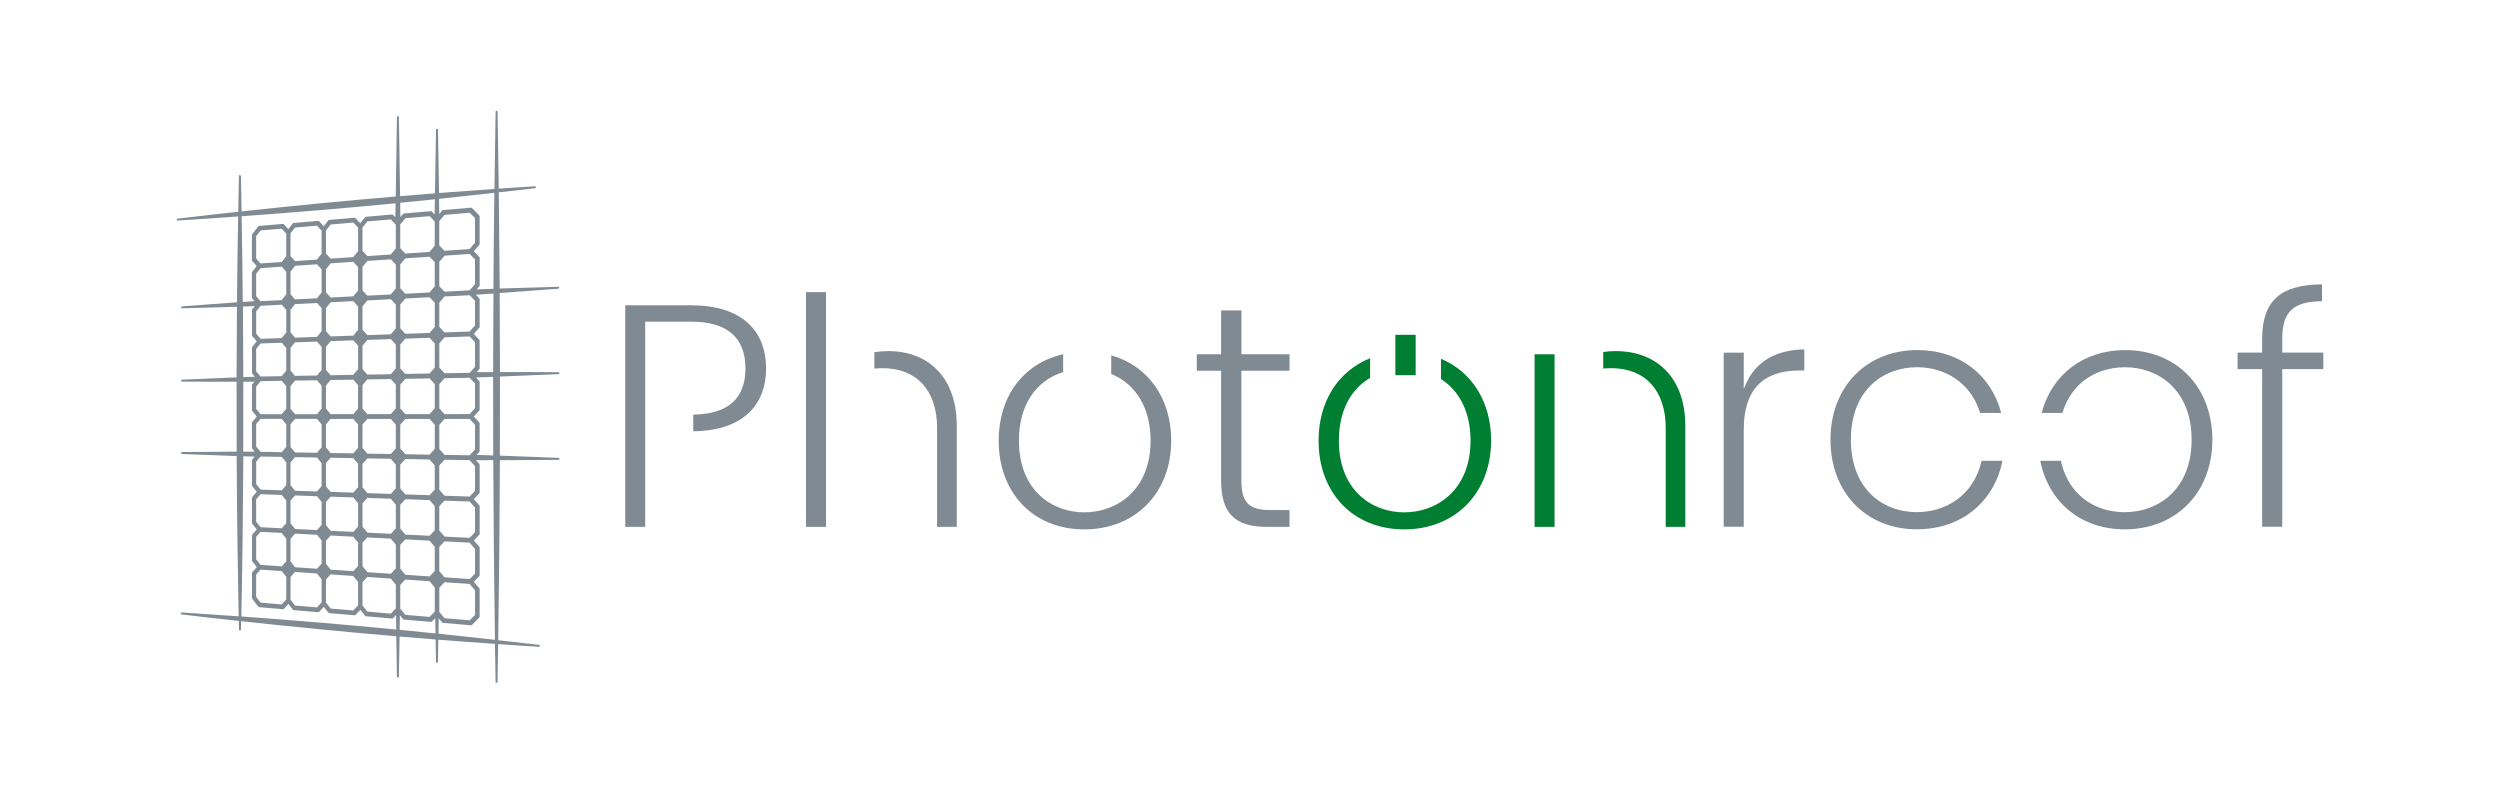 <?xml version="1.0" encoding="UTF-8"?>
<svg id="Warstwa_1" data-name="Warstwa 1" xmlns="http://www.w3.org/2000/svg" width="1075.65" height="341.65" xmlns:xlink="http://www.w3.org/1999/xlink" viewBox="0 0 1075.65 341.65">
  <defs>
    <style>
      .cls-1, .cls-2 {
        fill: #808a93;
      }

      .cls-3, .cls-2 {
        fill-rule: evenodd;
      }

      .cls-3, .cls-4 {
        fill: #007e31;
      }

      .cls-5 {
        fill: none;
      }

      .cls-6 {
        clip-path: url(#clippath);
      }
    </style>
    <clipPath id="clippath">
      <rect class="cls-5" x="76.01" y="47.66" width="923.63" height="246.16"/>
    </clipPath>
  </defs>
  <g class="cls-6">
    <path class="cls-1" d="M776.32,150.33v9.06h-2.09c-15.9,0-23.96,8.53-23.96,25.33v41.92h-8.62v-74.91h8.62v15.57l.66-1.46.4-.92c4.22-9.4,12.86-14.42,24.99-14.57"/>
    <path class="cls-1" d="M852.62,198.26c-3.48,15.19-15.71,22.09-27.85,22.09-7.71,0-14.72-2.7-19.74-7.64-5.67-5.53-8.67-13.68-8.67-23.54s3.01-17.97,8.73-23.55c5.06-4.92,12.1-7.62,19.81-7.62,11.43,0,22.93,6.18,27.06,19.68h9.08c-4.3-16.38-17.9-27.06-36-27.06-22.06,0-37.46,15.86-37.46,38.56s15.29,38.56,37.17,38.56c19.11,0,33.27-11.74,36.83-29.48h-8.98Z"/>
    <path class="cls-1" d="M914.44,150.62c-18.1,0-31.71,10.68-36.01,27.06h8.94c1.43-4.76,3.83-8.83,7.11-12.05,5.07-4.92,12.11-7.62,19.82-7.62,14.28,0,28.67,9.64,28.67,31.18s-14.49,31.18-28.82,31.18c-7.7,0-14.71-2.7-19.75-7.64-3.8-3.73-6.4-8.64-7.68-14.45h-8.86c3.52,17.74,17.47,29.48,36.29,29.48,22.21,0,37.74-15.86,37.74-38.56s-15.41-38.56-37.46-38.56"/>
    <path class="cls-1" d="M999.64,151.72v7.11h-17.68v67.8h-8.65v-67.8h-10.58v-7.11h10.58v-5.83c0-16.35,7.71-23.4,25.76-23.54v7.25c-12.47.12-17.11,4.56-17.11,16.29v5.83h17.68Z"/>
    <path class="cls-2" d="M329.6,158.53c0,16.99-11.4,26.83-31.31,27.04v-7.18c14.91-.21,22.45-6.89,22.45-19.86s-7.58-20.12-23.16-20.12h-19.97v88.29h-8.59v-95.35h28.56c20.35,0,32.02,9.91,32.02,27.19"/>
    <path class="cls-2" d="M411.66,183.08v43.61h-8.46v-42.5c0-16.15-8.75-25.78-23.43-25.78-1.18,0-2.39.06-3.57.19v-7.06c1.95-.31,3.93-.48,5.92-.48,18.21,0,29.54,12.28,29.54,32.02"/>
    <rect class="cls-1" x="346.8" y="125.69" width="8.59" height="101"/>
    <path class="cls-2" d="M503.92,189.57c0,22.49-15.37,38.2-37.38,38.2s-36.85-15.71-36.85-38.2c0-19.05,10.62-33.24,27.74-37.17v7.69c-12.1,3.84-19.02,14.55-19.02,29.48,0,21.33,14.13,30.87,28.12,30.87s28.53-9.55,28.53-30.87c0-13.82-6.17-24.25-16.95-28.68v-8c15.94,4.51,25.81,18.48,25.81,36.68"/>
    <path class="cls-2" d="M534.12,159.52v47.27c0,9.35,3.25,12.68,12.39,12.68h8.31v7.22h-9.81c-13.75,0-19.61-5.96-19.61-19.9v-47.27h-10.48v-7.08h10.48v-18.88h8.73v18.88h20.7v7.08h-20.7Z"/>
    <path class="cls-3" d="M641.56,189.57c0,22.49-15.37,38.2-37.38,38.2s-36.85-15.71-36.85-38.2c0-16.67,8.27-29.84,22.17-35.44v8.46c-8.67,5.12-13.44,14.68-13.44,26.98,0,21.33,14.13,30.87,28.12,30.87s28.53-9.55,28.53-30.87c0-11.84-4.51-21.23-12.72-26.48v-8.72c13.52,5.67,21.58,18.77,21.58,35.21"/>
    <rect class="cls-4" x="660.27" y="152.44" width="8.59" height="74.25"/>
    <path class="cls-3" d="M725.13,183.08v43.61h-8.44v-42.5c0-16.15-8.74-25.78-23.43-25.78-1.22,0-2.37.06-3.46.17v-7.12c1.68-.27,3.44-.4,5.25-.4,18.54,0,30.07,12.28,30.07,32.02"/>
    <rect class="cls-4" x="600.37" y="144.05" width="8.73" height="17.38"/>
    <path class="cls-1" d="M240.29,196.99c-8.43-.36-16.96-.65-25.22-.95.05-11.31.05-22.85.05-34.02,9.58-.36,17.6-.7,25.18-1.04.24,0,.42-.19.42-.42-.01-.24-.19-.42-.43-.42-4.95-.04-10.27-.06-16.22-.06-2.98,0-5.96,0-8.95.01-.03-11.34-.06-22.78-.13-34.01,9.33-.65,17.58-1.26,25.21-1.85.22-.01.4-.21.39-.44-.01-.22-.19-.39-.41-.39h-.02c-8.4.21-16.85.46-25.16.74-.12-15.49-.25-29.04-.4-41.39l1.2-.13c4.79-.53,9.6-1.08,14.41-1.63.22-.03.39-.24.37-.46-.03-.22-.21-.39-.43-.39h-.01c-4.99.31-9.81.64-15.55,1.02-.15-11.45-.31-22.58-.51-33.1,0-.22-.19-.42-.42-.42-.24,0-.42.19-.42.42-.19,10.5-.36,21.38-.5,33.24-7.91.55-15.94,1.13-23.84,1.74-.14-9.21-.28-18.37-.45-27.21,0-.22-.19-.42-.43-.42-.22,0-.42.19-.42.42-.18,9.26-.34,18.32-.46,27.35-5.06.38-10.09.8-14.99,1.22-.16-12.8-.33-23.93-.52-34.04-.01-.22-.19-.4-.43-.4-.22,0-.42.18-.42.42-.19,11.26-.36,22.76-.51,34.17-21.51,1.81-43.81,3.96-66.31,6.41-.09-5.15-.19-10.27-.31-15.24-.02-.22-.19-.4-.42-.4h-.01c-.22,0-.42.18-.42.4-.1,5.09-.21,10.22-.3,15.4-7.18.79-16.57,1.81-26.14,2.95-.22.03-.39.22-.36.44.01.22.19.39.42.39h.01c9.06-.55,18.22-1.19,26.04-1.77-.21,11.38-.39,23.46-.52,36.93-7.68.55-15.65,1.14-23.69,1.77-.22.01-.4.21-.38.44.01.22.19.4.42.4.01,0,.01-.01.01-.01,7.89-.18,15.89-.43,23.63-.68-.09,11.3-.15,21.26-.16,30.39-7.08.27-14.76.59-23.47.99-.24,0-.42.19-.4.43,0,.22.18.4.42.4,7.8.07,15.76.07,23.46.07-.01,9.08,0,18.65.04,30.06-9.47.03-16.73.09-23.53.18-.22,0-.42.18-.42.42,0,.22.18.42.4.42,7.73.31,15.65.61,23.54.89.13,24.45.43,47.66.86,68.95-7.55-.53-16.08-1.11-24.48-1.66h-.03c-.22,0-.4.16-.42.39-.03.22.13.43.36.46,7.74.94,15.81,1.85,24.63,2.79.03,1.3.04,2.54.09,3.77,0,.22.19.4.41.4.24,0,.42-.18.42-.42l.04-2.32v-1.32c22.34,2.43,44.81,4.61,66.8,6.5.07,5.82.16,11.62.27,17.34,0,.24.19.42.42.42.24,0,.43-.18.43-.42v-.99c.12-5.37.21-10.79.3-16.23,5.16.44,10.42.85,15.5,1.25.04,3.23.1,6.45.16,9.66,0,.24.19.42.42.42.24,0,.42-.18.43-.42.03-1.63.06-3.26.07-4.91.03-1.54.06-3.1.09-4.66,8.07.64,16.26,1.25,24.36,1.8.07,5.51.16,10.98.27,16.39,0,.24.18.42.42.42.22,0,.42-.18.42-.42.1-5.38.18-10.83.27-16.29,6.47.46,12.2.85,17.54,1.16,0,0,.01.01.03.01.21,0,.39-.18.42-.38.01-.24-.15-.43-.37-.46-5.93-.7-11.85-1.38-17.6-2,.37-24.44.61-50.49.73-77.45,9.42-.03,17.67-.07,25.22-.15.22,0,.4-.19.42-.42,0-.22-.18-.42-.42-.43M202.09,109.26l2.3,2.39v10.59l-2.33,2.67-10.82.58-2.23-2.39v-10.42l2.26-2.67,10.82-.76ZM202.1,91.54l2.28,2.32v10.56l-2.33,2.75-10.82.74-2.23-2.32v-10.43l2.26-2.71,10.83-.91ZM202.07,180.27l2.32,2.55v10.56l-2.32,2.52-10.81-.19-2.24-2.54v-10.4l2.24-2.52h10.81ZM202.07,162.53l2.32,2.51v10.58l-2.32,2.54-10.81.03-2.24-2.52v-10.4l2.24-2.54,10.81-.19ZM206.27,194.41c.06-.07.1-.18.1-.28v-11.99c0-.1-.04-.21-.1-.28l-2.4-2.64,2.4-2.64c.06-.09.1-.18.1-.28v-11.99c0-.1-.04-.21-.1-.28l-1.48-1.62,3.2-.12,4.18-.15c0,11.1,0,22.57.05,33.81-1.28-.03-2.55-.07-3.83-.12-1.11-.04-2.23-.07-3.34-.12l1.22-1.31ZM206.27,158.77c.07-.07.1-.18.1-.28v-11.97c0-.1-.04-.21-.1-.3l-2.4-2.55,2.4-2.73c.07-.07.1-.18.1-.28v-11.96c0-.1-.04-.21-.12-.28l-1.51-1.6c2.52-.16,5.04-.34,7.57-.52-.07,11.16-.1,22.52-.13,33.81-2.36,0-4.73,0-7.11.01l1.2-1.35ZM202.09,127.03l2.3,2.4v10.59l-2.33,2.63-10.82.37-2.23-2.4v-10.4l2.26-2.66,10.82-.53ZM202.09,144.77l2.3,2.46v10.59l-2.32,2.58-10.81.19-2.24-2.43v-10.45l2.26-2.58,10.82-.37ZM202.06,215.77l2.33,2.63v10.58l-2.3,2.42-10.82-.53-2.26-2.66v-10.4l2.23-2.4,10.82.37ZM202.06,233.49l2.33,2.7v10.59l-2.3,2.37-10.82-.74-2.26-2.67v-10.42l2.23-2.39,10.82.55ZM202.07,198l2.32,2.61v10.58l-2.3,2.46-10.82-.36-2.26-2.58v-10.45l2.24-2.45,10.81.18ZM189.01,252.84l2.23-2.32,10.82.74,2.33,2.73v10.58l-2.28,2.32-10.83-.9-2.26-2.72v-10.43ZM212.31,124.26c-1.3.04-2.6.09-3.9.13-1.1.03-2.21.07-3.32.12l1.19-1.37c.07-.07.1-.18.1-.28v-11.97c0-.12-.04-.22-.12-.3l-2.39-2.48,2.4-2.82c.07-.07.1-.16.1-.27v-11.96c0-.12-.04-.22-.12-.3l-3.22-3.29c-.09-.07-.19-.12-.31-.12h-.03l-12.11,1.04c-.12.01-.22.07-.3.15l-1.29,1.54c-.03-2.18-.06-4.36-.09-6.53,7.28-.76,15.07-1.6,23.8-2.58-.21,16.13-.33,29.26-.4,41.28M202.72,269.07c.12,0,.22-.04.31-.12l3.22-3.29c.07-.07.12-.19.12-.3v-11.96c0-.1-.03-.21-.1-.28l-2.4-2.8,2.39-2.48c.07-.07.12-.18.12-.3v-11.97c0-.1-.03-.21-.1-.28l-2.39-2.76,2.37-2.51c.07-.07.12-.18.12-.28v-11.97c0-.09-.03-.19-.1-.27l-2.4-2.73,2.4-2.57c.06-.07.1-.18.1-.28v-11.99c0-.1-.03-.19-.1-.27l-1.47-1.66c2.48,0,4.94,0,7.42-.01.12,26.9.36,52.91.73,77.29-7.23-.82-14.97-1.65-24.29-2.63l.06-4.13.05-2.51,1.53,1.85c.07.09.18.15.3.15l5.87.49,6.23.56h.03ZM185.5,267.57c.1,0,.22-.04.3-.12l1.47-1.53.04,3,.06,3.62c-5.13-.55-10.36-1.07-15.42-1.56.03-2.08.06-4.17.09-6.26l1.39,1.69c.07.09.18.15.3.15l5.65.5,6.07.51h.04ZM172.22,251.65l2.17-2.28,10.43.7,2.24,2.7v10.37l-2.2,2.3-10.43-.89-2.21-2.67v-10.22ZM174.41,247.29l-2.2-2.63v-10.25l2.17-2.34,10.43.55,2.24,2.63v10.43l-2.21,2.32-10.43-.7ZM183.89,230.48l-9.48-.47-1.99-2.33-.21-.25v-10.24l2.18-2.39,10.42.37,2.24,2.58v10.4l-2.21,2.37-.95-.05ZM174.41,212.72l-2.2-2.54v-10.25l2.18-2.42,10.43.19,2.23,2.54v10.43l-2.21,2.4-10.43-.36ZM174.4,195.43l-2.18-2.49v-10.24l2.18-2.45h10.43l2.23,2.49v10.4l-2.23,2.48-10.43-.19ZM174.4,178.18l-2.18-2.45v-10.24l2.18-2.49,10.43-.19,2.23,2.48v10.4l-2.23,2.49h-10.43ZM174.4,160.89l-2.18-2.39v-10.27l2.2-2.52,10.43-.36,2.21,2.4v10.43l-2.23,2.51-10.43.19ZM174.4,143.62l-2.18-2.37v-10.24l2.2-2.58,10.43-.52,2.21,2.36v10.4l-2.24,2.58-10.42.37ZM174.38,126.37l-2.17-2.34v-10.25l2.2-2.63,10.43-.7,2.21,2.32v10.42l-2.24,2.64-10.43.55ZM174.38,109.07l-2.17-2.28v-10.22l2.21-2.68,10.43-.88,2.2,2.29v10.39l-2.24,2.7-10.43.7ZM187.05,89.07c-.01,1.07-.01,2.12-.03,3.19l-1.23-1.28c-.07-.07-.19-.12-.3-.12h-.04l-11.72.99c-.12.01-.22.07-.3.16l-1.17,1.43c-.02-.88-.02-1.75-.03-2.63l-.04-3.56c4.96-.49,9.97-.99,14.91-1.51-.02,1.11-.03,2.23-.05,3.32M104.69,164.25c1.6-.02,3.19-.02,4.79-.02l-.98,1.2c-.06.07-.1.16-.1.27v10.86c0,.1.04.19.1.28l1.97,2.38-1.97,2.37c-.06.07-.1.18-.1.27v10.87c0,.1.04.19.1.27l1.09,1.32h-4.93c.04-11.16.06-21,.03-30.07M151.98,247.82l2.09,2.57v10.06l-2.05,2.21-9.75-.82-2.03-2.6v-9.9l2-2.21,9.73.68ZM142.28,245.11l-2.03-2.52v-9.94l2-2.24,9.73.51,2.09,2.54v10.07l-2.06,2.24-9.73-.65ZM151.03,228.8l-8.75-.42-1.82-2.24-.21-.25v-9.92l2-2.29,9.75.34,2.08,2.49v10.06l-2.06,2.27-.98-.05ZM142.26,211.65l-2.02-2.45v-9.93l2.02-2.33,9.73.18,2.08,2.45v10.07l-2.06,2.33-9.75-.33ZM142.26,194.93l-2.02-2.4v-9.93l2.02-2.36h9.73l2.08,2.4v10.06l-2.06,2.36-9.75-.13ZM142.26,178.19l-2.02-2.36v-9.92l2.02-2.4,9.75-.15,2.06,2.37v10.06l-2.08,2.4h-9.73ZM142.25,161.47l-2-2.32v-9.93l2.02-2.45,9.75-.34,2.06,2.33v10.06l-2.08,2.45-9.75.19ZM142.25,144.74l-2-2.29v-9.91l2.03-2.49,9.73-.49,2.06,2.3v10.06l-2.08,2.49-9.75.33ZM142.25,128.01l-2-2.23v-9.96l2.03-2.51,9.73-.67,2.06,2.26v10.07l-2.09,2.54-9.73.49ZM142.25,111.28l-2-2.2v-9.91l2.03-2.58,9.75-.82,2.05,2.21v10.06l-2.09,2.57-9.73.67ZM136.36,246.74l2.02,2.51v9.92l-1.97,2.17-9.44-.8-1.97-2.52v-9.75l1.93-2.17,9.44.64ZM126.97,244.07l-1.97-2.48v-9.78l1.94-2.21,9.44.49,2,2.49v9.92l-1.97,2.21-9.44-.65ZM126.97,227.59l-1.97-2.42v-9.76l1.94-2.24,9.44.33,2,2.45v9.9l-1.97,2.23-9.44-.47ZM126.95,211.15l-1.96-2.42v-9.76l1.94-2.28,9.44.16,2,2.4v9.93l-1.99,2.27-9.44-.3ZM126.95,194.66l-1.96-2.36v-9.75l1.96-2.32h9.44l1.99,2.36v9.9l-1.99,2.32-9.44-.15ZM126.95,178.19l-1.96-2.32v-9.75l1.96-2.37,9.44-.13,1.99,2.32v9.9l-1.99,2.36h-9.44ZM126.94,161.72l-1.94-2.25v-9.78l1.96-2.4,9.44-.31,1.99,2.28v9.9l-2,2.4-9.44.16ZM126.94,145.27l-1.94-2.24v-9.76l1.97-2.43,9.44-.49,1.97,2.25v9.9l-2,2.45-9.44.33ZM126.94,128.83l-1.94-2.21v-9.78l1.97-2.48,9.44-.65,1.97,2.21v9.91l-2,2.49-9.44.51ZM126.92,112.33l-1.93-2.17v-9.75l1.97-2.52,9.44-.8,1.97,2.17v9.9l-2.02,2.54-9.44.64ZM110.21,101.63l1.91-2.48,9.11-.77,1.93,2.14v9.73l-1.97,2.49-9.11.61-1.87-2.12v-9.6ZM110.21,117.81l1.91-2.43,9.11-.64,1.93,2.18v9.76l-1.97,2.45-9.11.46-1.87-2.18v-9.6ZM121.22,163.86l1.94,2.28v9.73l-1.96,2.34h-9.11l-1.88-2.28v-9.6l1.9-2.32,9.11-.16ZM110.21,182.48l1.88-2.27h9.11l1.96,2.34v9.73l-1.94,2.28-9.11-.16-1.9-2.32v-9.61ZM123.17,143.07l-1.96,2.4-9.11.31-1.88-2.21v-9.6l1.9-2.39,9.11-.48,1.94,2.21v9.75ZM110.21,150.14l1.9-2.36,9.11-.3,1.94,2.24v9.76l-1.96,2.36-9.11.16-1.88-2.23v-9.64ZM108.51,133.13c-.06.07-.1.16-.1.27v10.85c0,.1.04.19.1.28l1.97,2.32-1.97,2.43c-.06.07-.1.18-.1.27v10.88c0,.1.04.19.1.27l1.17,1.39c-1.66.04-3.32.12-4.99.19-.01-9.13-.07-19.08-.16-30.39.95-.04,1.9-.07,2.86-.1.76-.03,1.5-.06,2.26-.09l-1.14,1.44ZM121.19,245.69l1.97,2.48v9.75l-1.93,2.14-9.11-.77-1.91-2.48v-9.6l1.87-2.12,9.11.61ZM112.13,243.06l-1.91-2.43v-9.62l1.87-2.18,9.11.47,1.97,2.45v9.76l-1.93,2.18-9.11-.64ZM112.11,226.84l-1.9-2.39v-9.6l1.88-2.21,9.11.31,1.96,2.4v9.75l-1.94,2.21-9.11-.48ZM121.21,196.58l1.96,2.36v9.78l-1.94,2.24-9.11-.3-1.9-2.37v-9.63l1.88-2.23,9.11.15ZM158.05,127.2l-2.08-2.27v-10.1l2.11-2.57,10.09-.68,2.14,2.27v10.25l-2.17,2.6-10.09.5ZM158.05,144.19l-2.08-2.32v-10.07l2.11-2.54,10.09-.52,2.14,2.34v10.21l-2.17,2.54-10.09.36ZM158.06,161.17l-2.09-2.34v-10.09l2.11-2.49,10.07-.34,2.15,2.37v10.25l-2.15,2.48-10.09.16ZM158.06,178.19l-2.09-2.42v-10.07l2.09-2.45,10.09-.16,2.15,2.4v10.24l-2.15,2.45h-10.09ZM158.06,195.18l-2.09-2.45v-10.09l2.09-2.4h10.09s2.15,2.46,2.15,2.46v10.24l-2.15,2.4-10.09-.16ZM158.08,212.18l-2.11-2.49v-10.09l2.09-2.36,10.07.16,2.17,2.49v10.25l-2.15,2.36-10.07-.33ZM158.08,229.17l-2.11-2.54v-10.07l2.08-2.32,10.09.34,2.17,2.55v10.21l-2.14,2.34-10.09-.52ZM158.08,246.18l-2.11-2.58v-10.09l2.08-2.27,10.09.51,2.17,2.58v10.25l-2.14,2.29-10.09-.68ZM158.08,263.16l-2.11-2.61v-10.06l2.08-2.25,10.09.7,2.17,2.61v10.22l-2.14,2.25-10.09-.86ZM170.3,106.89l-2.17,2.61-10.09.7-2.08-2.26v-10.06l2.11-2.61,10.09-.86,2.14,2.24v10.24ZM170.16,93.53l-1.07-1.11c-.07-.09-.18-.13-.3-.13h-.05l-11.34.98c-.12.02-.22.07-.3.16l-2.11,2.6-2.08-2.21c-.09-.09-.19-.13-.31-.13h-.05l-10.96.94c-.12.01-.22.07-.3.16l-2.03,2.55-1.99-2.18c-.07-.07-.19-.13-.31-.13h-.03l-10.64.92c-.12.01-.22.07-.3.16l-1.96,2.49-1.93-2.14c-.07-.09-.19-.13-.31-.13h-.03l-10.33.88c-.12.01-.22.07-.3.16l-2.67,3.46c-.06.07-.09.16-.09.27v10.85c0,.1.04.21.1.28l1.97,2.24-1.99,2.52c-.06.07-.09.16-.09.25v10.88c0,.1.04.19.1.27l1.01,1.17c-1.66.12-3.34.24-5.01.36-.1-12.42-.27-24.81-.51-36.87,22.34-1.62,44.63-3.5,66.25-5.58-.04,2.02-.07,4.04-.09,6.08M105.08,196.32l4.51.13-1.09,1.28c-.06.09-.1.18-.1.28v10.88c0,.09.04.18.1.25l1.97,2.45-1.97,2.32c-.06.07-.1.18-.1.28v10.85c0,.09.03.19.09.27l1.99,2.48-1.97,2.27c-.06.09-.1.18-.1.28v10.88c0,.09.03.18.09.25l1.99,2.52-1.97,2.24c-.06.07-.1.18-.1.28v10.85c0,.09.03.18.09.25l2.67,3.47c.07.09.18.15.3.16l9.76.83.56.05h.03c.12,0,.24-.06.31-.15l1.93-2.12,1.96,2.49c.07.09.18.15.3.16l8.52.74,2.12.16s.01.01.03.01c.12,0,.24-.06.31-.15l1.99-2.17,2.03,2.55c.07.09.18.15.3.16l7,.59,3.96.34h.05c.12,0,.22-.05.31-.13l2.08-2.21,2.11,2.6c.07.09.18.15.3.15l11.34.99h.05c.12,0,.22-.05.3-.13l1.28-1.35c.04,2.08.07,4.14.09,6.19-21.53-2.08-43.95-3.96-66.66-5.61.44-21.26.73-44.45.86-68.93h.43Z"/>
  </g>
</svg>